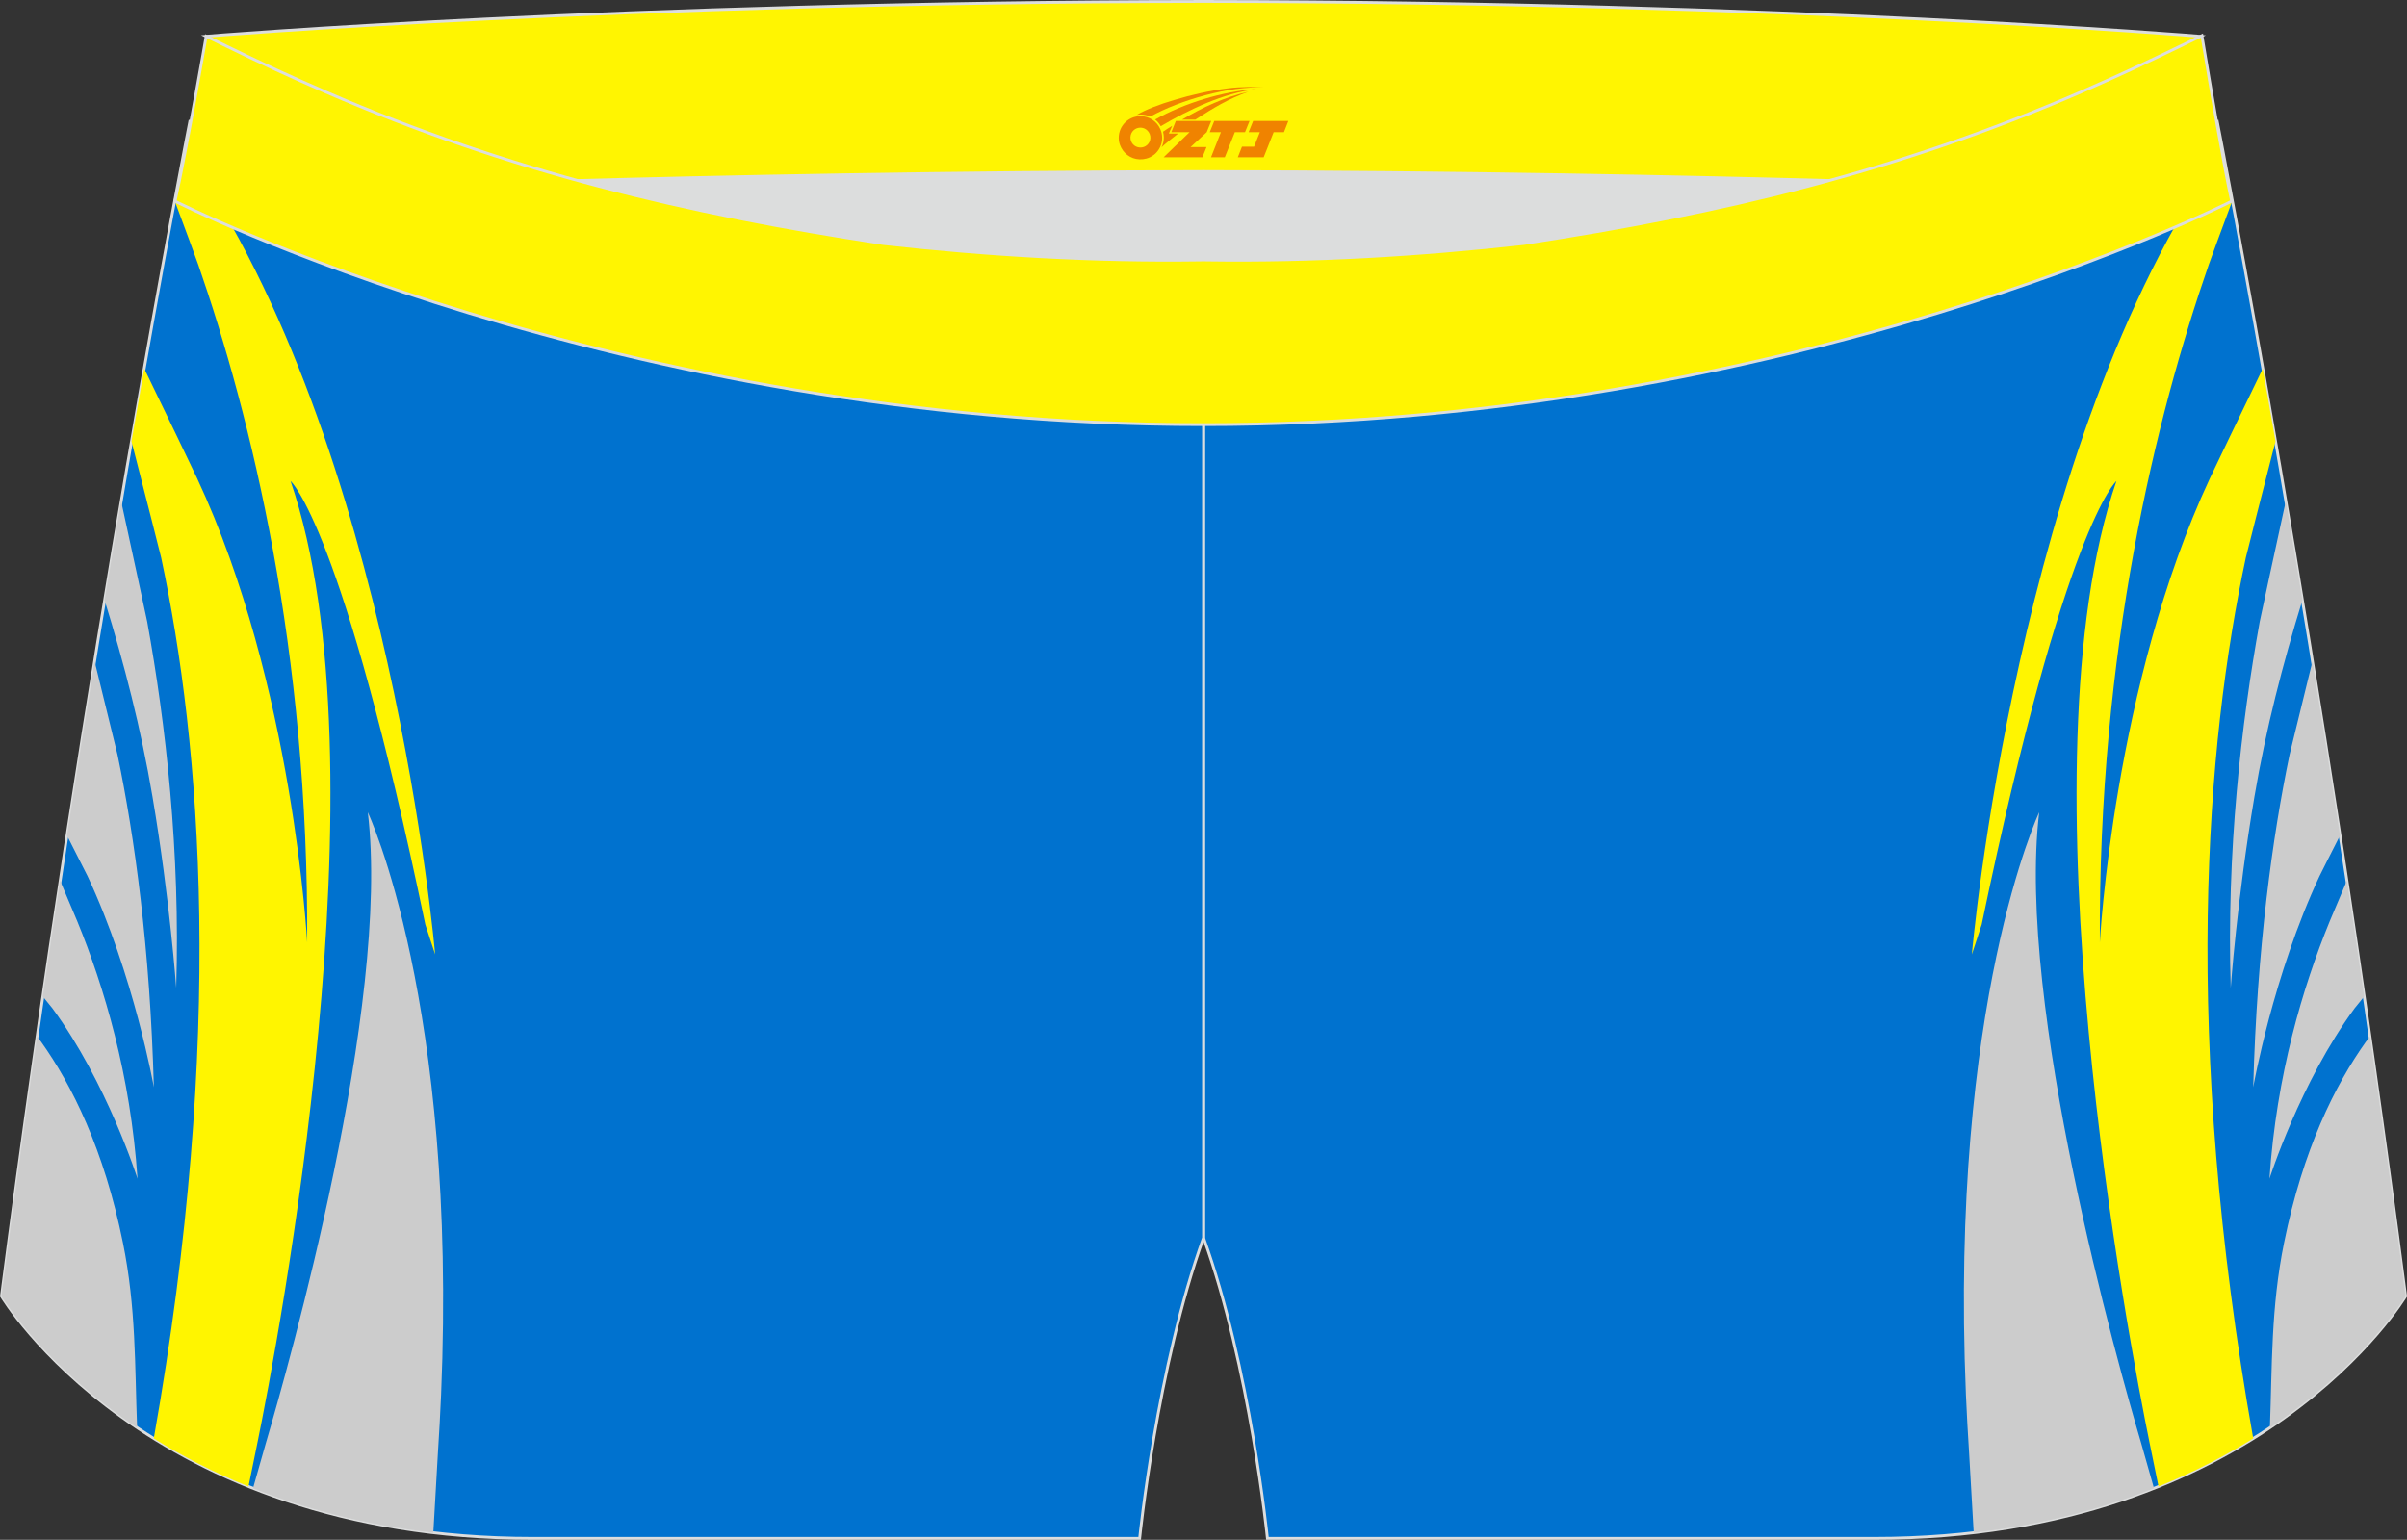<?xml version="1.0" encoding="utf-8"?>
<!-- Generator: Adobe Illustrator 22.0.0, SVG Export Plug-In . SVG Version: 6.00 Build 0)  -->
<svg xmlns="http://www.w3.org/2000/svg" xmlns:xlink="http://www.w3.org/1999/xlink" version="1.1" id="图层_1" x="0px" y="0px" width="340.57px" height="217.94px" viewBox="0 0 340.57 217.94" enable-background="new 0 0 340.57 217.94" xml:space="preserve">
<rect x="0" y="0" width="340.57" height="217.94" fill="#333333" stroke="none"/>
<g>
	<path fill="#0072CF" stroke="#DCDDDD" stroke-width="0.4" stroke-miterlimit="10" d="M217.19,46.25   c38.19-5.81,64.25-13.27,96.54-29.03c0,0,14.83,75.21,26.64,166.24c0,0-20.45,34.28-75.19,34.28s-85.85,0-85.85,0   s-2.44-24.27-9.04-42.56V60.11l0.44-11.42l-0.44,11.42V48.68C186.03,48.88,201.66,47.99,217.19,46.25z"/>
	<path fill="#FFF500" d="M305.41,210.39l-1.23-6.02c-2.87-14.05-18.6-95.83-4.72-136.29c0,0-7.3,6.2-19.07,62.77l-1.39,4.23   c0,0,6.25-72.4,35.33-113.54c-0.05,0.9,0.13,1.19,0.44,1.17c0.3,1.59,0.66,3.5,1.08,5.72c-1.44,3.88-3.04,8.18-3.32,9   c-7.49,21.56-15.66,54.63-15.42,95.97c0,0,1.92-36.49,15.58-65.72c0.65-1.38,4.46-9.32,7.47-15.51c0.57,3.24,1.18,6.68,1.8,10.3   c-1.93,7.53-4.1,15.99-4.19,16.43c-5.63,26.34-9.1,67.56,1.04,124.69C314.94,206,310.49,208.34,305.41,210.39z"/>
	<path fill="#CCCCCC" d="M279.26,216.94c-0.32-5.7-0.62-10.91-0.64-11.15c-0.19-2.87-0.34-5.67-0.46-8.4   c-2.34-55.51,10.37-82.43,10.37-82.43c-3.27,27.35,11.27,78.59,14.42,89.27c0.06,0.22,0.82,2.88,1.82,6.41   C297.55,213.51,289.08,215.79,279.26,216.94z"/>
	<path fill="#CCCCCC" d="M325.77,84.94c-2.79,9.08-5.14,18.11-6.79,27.83c-2.47,14.56-3.35,27.05-3.35,27.05   c-0.6-19.25,1.47-37.3,4.1-51.83c0.08-0.44,2.24-10.41,3.69-17.07C324.18,75.38,324.97,80.06,325.77,84.94z"/>
	<path fill="#CCCCCC" d="M331.09,118.26c-1.43,2.81-2.79,5.49-2.89,5.72c-6.59,14.05-9.39,29.9-9.39,29.9   c0.54-19.79,2.73-35.44,5.14-47.05c0.1-0.46,2.07-8.43,3.24-13.22C328.46,101.4,329.77,109.65,331.09,118.26z"/>
	<path fill="#CCCCCC" d="M334.51,141.04c-0.71,0.87-1.25,1.53-1.34,1.65c-7.73,10.53-12.06,24.14-12.06,24.14   c0.98-14.65,4.72-27.15,8.53-36.45c0.14-0.34,1.3-3.07,2.43-5.75C332.88,129.98,333.7,135.46,334.51,141.04z"/>
	<path fill="#CCCCCC" d="M321.17,202.07c0.33-8.81,0.14-16.99,2-26.15c2.68-13.24,7.23-22.37,11.61-28.51   c0.04-0.06,0.25-0.31,0.56-0.67c1.7,11.83,3.39,24.13,5.03,36.72C340.37,183.46,334.65,193.04,321.17,202.07z"/>
	<path fill="#DCDDDD" d="M217.19,46.25c32.31-4.91,55.94-11.01,82-22.32c-85.24-3.77-172.56-3.77-257.8,0   c26.06,11.31,49.69,17.41,82,22.32C152.9,49.57,187.67,49.57,217.19,46.25z"/>
	<path fill="#0072CF" stroke="#DCDDDD" stroke-width="0.4" stroke-miterlimit="10" d="M123.39,46.25   C85.2,40.44,59.14,32.98,26.85,17.22c0,0-14.83,75.21-26.64,166.24c0,0,20.45,34.28,75.19,34.28s85.85,0,85.85,0   s2.44-24.27,9.04-42.56V60.11l-0.44-11.42l0.44,11.42V48.68C154.54,48.88,138.91,47.99,123.39,46.25z"/>
	<g>
		<path fill="#FFF500" d="M35.16,210.39l1.23-6.02c2.87-14.05,18.6-95.83,4.72-136.29c0,0,7.3,6.2,19.07,62.77l1.39,4.23    c0,0-6.25-72.4-35.33-113.54c0.05,0.9-0.13,1.19-0.44,1.17c-0.31,1.59-0.66,3.5-1.08,5.72c1.44,3.88,3.04,8.18,3.32,9    c7.49,21.56,15.66,54.63,15.42,95.97c0,0-1.92-36.49-15.58-65.72c-0.65-1.38-4.46-9.32-7.47-15.51c-0.57,3.24-1.18,6.68-1.8,10.3    c1.93,7.53,4.1,15.99,4.19,16.43c5.63,26.34,9.1,67.56-1.04,124.69C25.63,206,30.09,208.34,35.16,210.39z"/>
		<path fill="#CCCCCC" d="M61.31,216.94c0.33-5.7,0.62-10.91,0.64-11.15c0.19-2.87,0.34-5.67,0.46-8.4    c2.35-55.51-10.37-82.43-10.37-82.43c3.27,27.35-11.27,78.59-14.42,89.27c-0.06,0.22-0.82,2.88-1.82,6.41    C43.03,213.51,51.49,215.79,61.31,216.94z"/>
		<path fill="#CCCCCC" d="M14.8,84.94c2.79,9.08,5.14,18.11,6.78,27.83c2.47,14.56,3.35,27.05,3.35,27.05    c0.6-19.25-1.47-37.3-4.1-51.83c-0.08-0.44-2.25-10.41-3.69-17.07C16.39,75.38,15.61,80.06,14.8,84.94z"/>
		<path fill="#CCCCCC" d="M9.48,118.26c1.43,2.81,2.79,5.49,2.9,5.72c6.59,14.05,9.39,29.9,9.39,29.9    c-0.54-19.79-2.73-35.44-5.14-47.05c-0.1-0.46-2.07-8.43-3.24-13.22C12.11,101.4,10.81,109.65,9.48,118.26z"/>
		<path fill="#CCCCCC" d="M6.06,141.04c0.71,0.87,1.25,1.53,1.34,1.65c7.74,10.53,12.06,24.14,12.06,24.14    c-0.98-14.65-4.72-27.15-8.53-36.45c-0.14-0.34-1.29-3.07-2.43-5.75C7.69,129.98,6.88,135.46,6.06,141.04z"/>
		<path fill="#CCCCCC" d="M19.4,202.07c-0.33-8.81-0.14-16.99-2-26.15c-2.68-13.24-7.23-22.37-11.61-28.51    c-0.04-0.06-0.25-0.31-0.56-0.67c-1.7,11.83-3.39,24.13-5.03,36.72C0.21,183.46,5.93,193.04,19.4,202.07z"/>
	</g>
	<path fill="#FFF501" stroke="#DCDDDD" stroke-width="0.4" stroke-miterlimit="10" d="M41.39,26.9c0,0,57.06-2.52,128.9-2.62   c71.84,0.1,128.9,2.62,128.9,2.62c4.74-2.06,7.2-19.34,12.17-21.76c0,0-58.04-4.85-141.07-4.94C87.25,0.3,29.19,5.13,29.19,5.13   C34.17,7.56,36.65,24.85,41.39,26.9z"/>
	<path fill="#FFF501" stroke="#DCDDDD" stroke-width="0.4" stroke-miterlimit="10" d="M124.94,34.46   c14.85,1.66,29.78,2.55,44.73,2.34l0.61-0.01l0.61,0.01c14.95,0.21,29.88-0.68,44.73-2.34c28.02-4.27,52.81-10.15,78.82-21.44   c4.73-2.05,9.41-4.23,14.05-6.49l3.06-1.49c1.29,7.74,3.2,18.96,4.21,23.44c0,0-62.32,31.65-145.49,31.62   c-83.18,0.04-145.5-31.62-145.5-31.62c1.6-7.14,4.4-23.35,4.4-23.35l0.29,0.14l2.58,1.26c4.64,2.27,9.32,4.44,14.06,6.49   C72.14,24.31,96.92,30.19,124.94,34.46z"/>
	
</g>
<g id="图层_x0020_1">
	<path fill="#F08300" d="M158.47,20.52c0.416,1.136,1.472,1.984,2.752,2.032c0.144,0,0.304,0,0.448-0.016h0.016   c0.016,0,0.064,0,0.128-0.016c0.032,0,0.048-0.016,0.08-0.016c0.064-0.016,0.144-0.032,0.224-0.048c0.016,0,0.016,0,0.032,0   c0.192-0.048,0.4-0.112,0.576-0.208c0.192-0.096,0.4-0.224,0.608-0.384c0.672-0.56,1.104-1.408,1.104-2.352   c0-0.224-0.032-0.448-0.08-0.672l0,0C164.31,18.64,164.26,18.47,164.18,18.29C163.71,17.2,162.63,16.44,161.36,16.44C159.67,16.44,158.29,17.81,158.29,19.51C158.29,19.86,158.35,20.2,158.47,20.52L158.47,20.52L158.47,20.52z M162.77,19.54L162.77,19.54C162.74,20.32,162.08,20.92,161.3,20.88C160.51,20.85,159.92,20.2,159.95,19.41c0.032-0.784,0.688-1.376,1.472-1.344   C162.19,18.1,162.8,18.77,162.77,19.54L162.77,19.54z"/>
	<polygon fill="#F08300" points="176.8,17.12 ,176.16,18.71 ,174.72,18.71 ,173.3,22.26 ,171.35,22.26 ,172.75,18.71 ,171.17,18.71    ,171.81,17.12"/>
	<path fill="#F08300" d="M178.77,12.39c-1.008-0.096-3.024-0.144-5.056,0.112c-2.416,0.304-5.152,0.912-7.616,1.664   C164.05,14.77,162.18,15.49,160.83,16.26C161.03,16.23,161.22,16.21,161.41,16.21c0.48,0,0.944,0.112,1.36,0.288   C166.87,14.18,174.07,12.13,178.77,12.39L178.77,12.39L178.77,12.39z"/>
	<path fill="#F08300" d="M164.24,17.86c4-2.368,8.88-4.672,13.488-5.248c-4.608,0.288-10.224,2-14.288,4.304   C163.76,17.17,164.03,17.49,164.24,17.86C164.24,17.86,164.24,17.86,164.24,17.86z"/>
	<polygon fill="#F08300" points="182.29,17.12 ,181.67,18.71 ,180.21,18.71 ,178.8,22.26 ,178.34,22.26 ,176.83,22.26 ,175.14,22.26    ,175.73,20.76 ,177.44,20.76 ,178.26,18.71 ,176.67,18.71 ,177.31,17.12"/>
	<polygon fill="#F08300" points="171.38,17.12 ,170.74,18.71 ,168.45,20.82 ,170.71,20.82 ,170.13,22.26 ,164.64,22.26 ,168.31,18.71    ,165.73,18.71 ,166.37,17.12"/>
	<path fill="#F08300" d="M176.66,12.98c-3.376,0.752-6.464,2.192-9.424,3.952h1.888C171.55,15.36,173.89,13.93,176.66,12.98z    M165.86,17.8C165.23,18.18,165.17,18.23,164.56,18.64c0.064,0.256,0.112,0.544,0.112,0.816c0,0.496-0.112,0.976-0.32,1.392   c0.176-0.16,0.32-0.304,0.432-0.4c0.272-0.24,0.768-0.64,1.6-1.296l0.32-0.256H165.38l0,0L165.86,17.8L165.86,17.8L165.86,17.8z"/>
</g>
</svg>